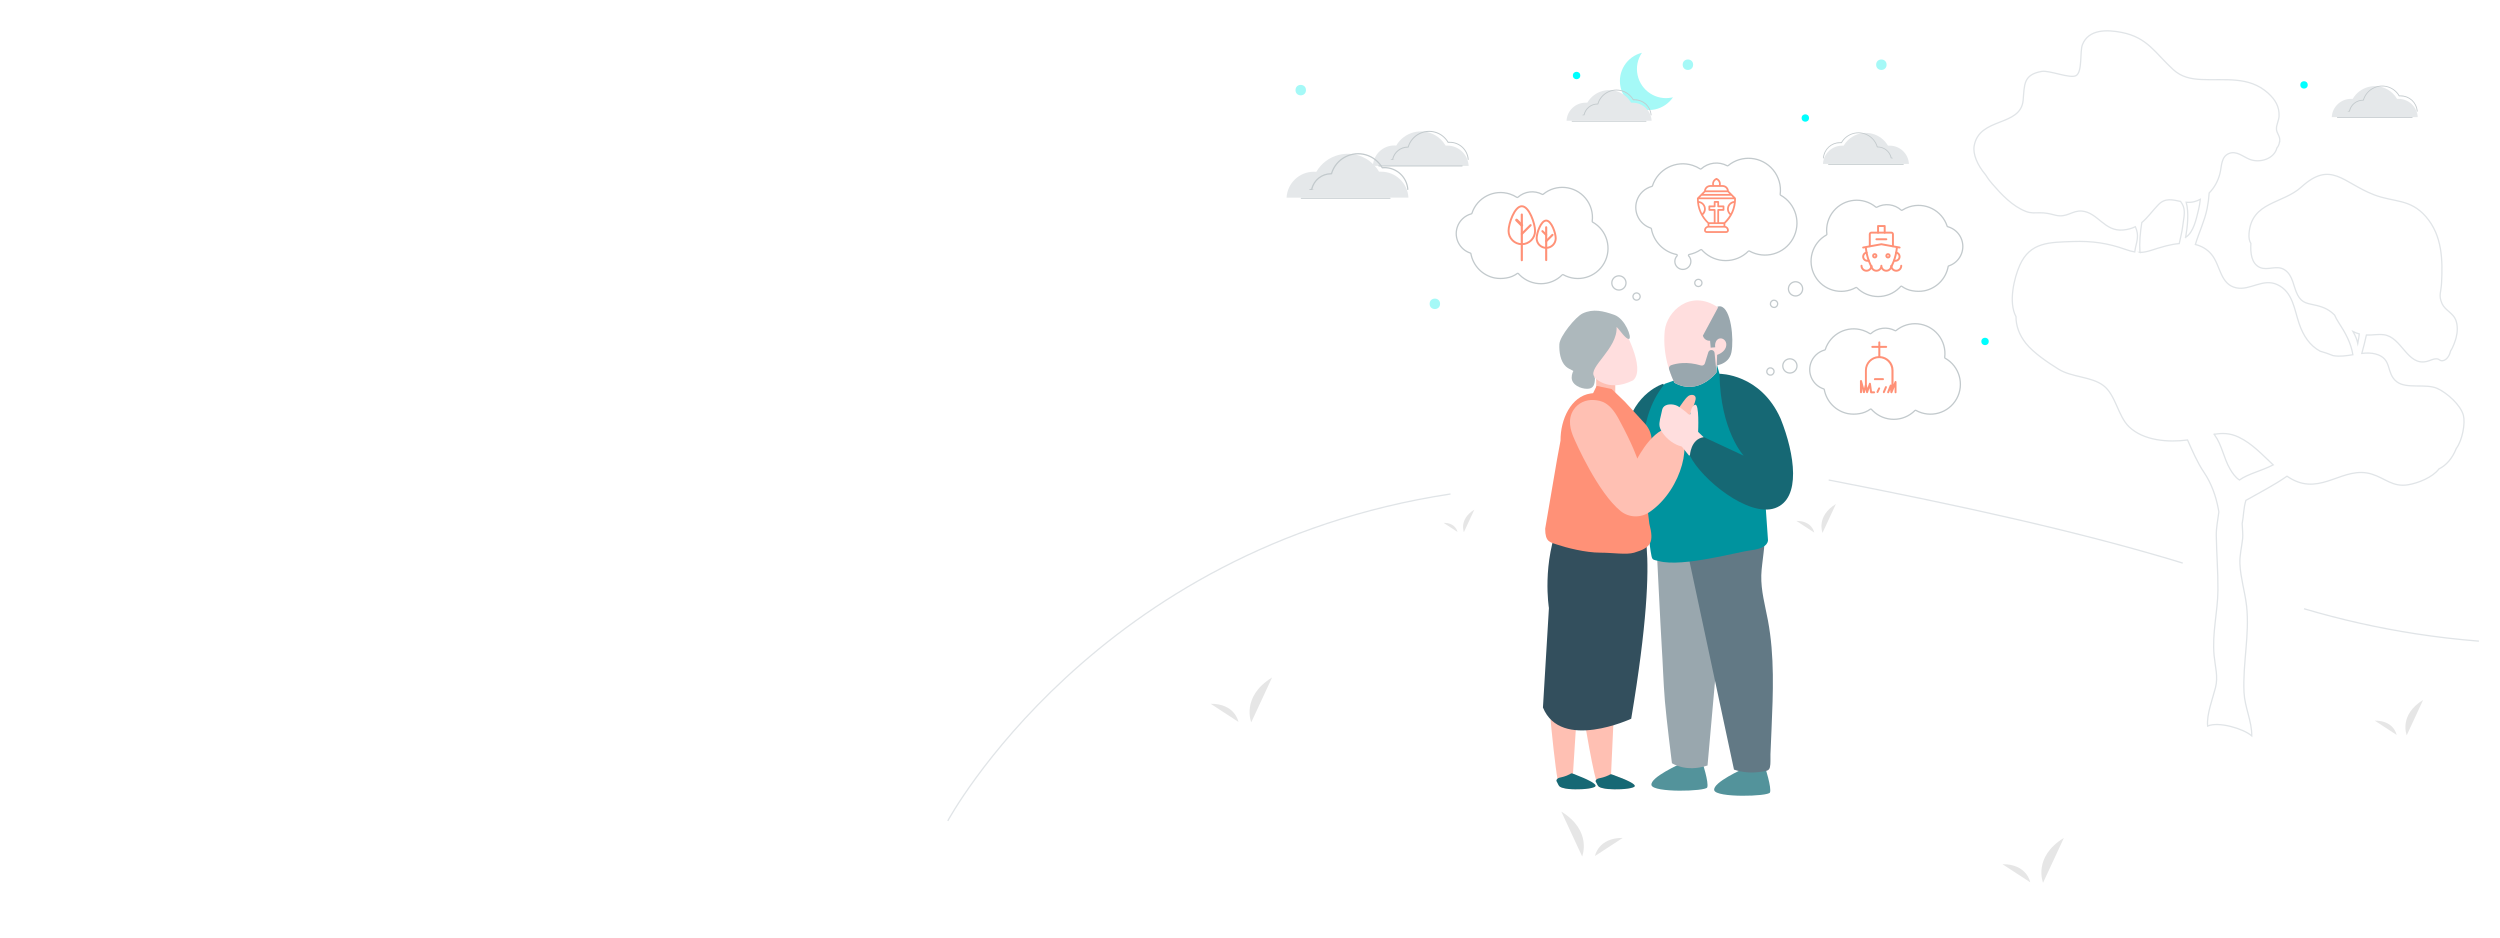 <?xml version="1.0" encoding="UTF-8"?>
<svg id="Ebene_1" xmlns="http://www.w3.org/2000/svg" viewBox="0 0 1920 720">
  <defs>
    <style>
      .cls-1 {
        fill: #ffdede;
      }

      .cls-2, .cls-3, .cls-4, .cls-5, .cls-6, .cls-7, .cls-8 {
        fill: none;
      }

      .cls-2, .cls-4, .cls-6 {
        stroke: #e0e4e7;
      }

      .cls-2, .cls-5 {
        stroke-miterlimit: 10;
      }

      .cls-3 {
        stroke-width: 2px;
      }

      .cls-3, .cls-7, .cls-8 {
        stroke: #ff9177;
      }

      .cls-9 {
        fill: #166874;
      }

      .cls-10 {
        fill: #e6e6e6;
      }

      .cls-11 {
        fill: #99a7ae;
      }

      .cls-12 {
        fill: #00939e;
      }

      .cls-13 {
        fill: #334f5d;
      }

      .cls-14 {
        fill: #53939b;
      }

      .cls-15 {
        fill: #ff9177;
      }

      .cls-16 {
        fill: #a5f9f7;
      }

      .cls-5 {
        stroke: #c2c9cc;
      }

      .cls-17 {
        fill: #627985;
      }

      .cls-6 {
        stroke-miterlimit: 4;
        stroke-width: 1px;
      }

      .cls-18 {
        fill: #e5e8ea;
      }

      .cls-19 {
        fill: #ffc0b3;
      }

      .cls-20 {
        fill: #c2c9cc;
      }

      .cls-21 {
        fill: #adb8bc;
      }

      .cls-7 {
        stroke-linecap: round;
        stroke-linejoin: round;
      }

      .cls-7, .cls-8 {
        stroke-width: 1.5px;
      }

      .cls-22 {
        fill: aqua;
      }
    </style>
  </defs>
  <path id="Path_22025" class="cls-4" d="M1404.43,368.65c101.1,19.6,194.4,40.09,271.92,63.81"/>
  <path id="Path_22026" class="cls-6" d="M1769.49,467.51c28.23,8.36,56.99,14.8,86.09,19.28,15.37,2.37,31.37,4.26,48.22,5.61"/>
  <g id="Group_5166">
    <path id="Path_482" class="cls-10" d="M1399.69,409.24s-5.15-12.68,10.3-22.19l-10.3,22.19Z"/>
    <path id="Path_483" class="cls-10" d="M1393.35,409.01s-1.57-9.04-13.73-8.96l13.73,8.96Z"/>
    <path id="Path_482-2" class="cls-10" d="M960.95,554.77s-8-19.7,16.01-34.47l-16.01,34.47Z"/>
    <path id="Path_483-2" class="cls-10" d="M951.11,554.42s-2.44-14.04-21.34-13.92"/>
    <path id="Path_482-3" class="cls-10" d="M1124.27,408.69s-4.01-9.88,8.03-17.29l-8.03,17.29Z"/>
    <path id="Path_483-3" class="cls-10" d="M1119.34,408.51s-1.22-7.04-10.7-6.98"/>
    <path id="Path_482-4" class="cls-10" d="M1848.37,564.69s-6.3-15.52,12.61-27.16l-12.61,27.16Z"/>
    <path id="Path_483-4" class="cls-10" d="M1840.61,564.41s-1.92-11.06-16.81-10.96"/>
    <path id="Path_482-5" class="cls-10" d="M1569.06,677.97s-8-19.7,16.01-34.47l-16.01,34.47Z"/>
    <path id="Path_483-5" class="cls-10" d="M1559.22,677.61s-2.44-14.04-21.34-13.92"/>
    <path id="Path_482-6" class="cls-10" d="M1215.1,657.77s8-19.7-16.01-34.47l16.01,34.47Z"/>
    <path id="Path_483-6" class="cls-10" d="M1224.94,657.42s2.44-14.04,21.34-13.92"/>
  </g>
  <path id="Path_22549" class="cls-4" d="M727.89,630.43s112.97-209.52,386.1-251.05"/>
  <path id="Path_22062" class="cls-5" d="M1247.43,220.89c-1.99,2.27-5.43,2.49-7.7.51s-2.49-5.43-.51-7.7c1.99-2.27,5.43-2.49,7.7-.51,2.27,1.99,2.49,5.43.51,7.7h0Z"/>
  <path id="Path_22063" class="cls-5" d="M1306.43,219.13c-1.01,1.16-2.78,1.27-3.93.26s-1.27-2.78-.26-3.93c1.01-1.16,2.78-1.27,3.93-.26h0c1.16,1.01,1.27,2.78.26,3.93Z"/>
  <path id="Path_22063-2" data-name="Path_22063" class="cls-5" d="M1258.97,229.58c-1.01,1.16-2.78,1.27-3.93.26s-1.27-2.78-.26-3.93c1.01-1.16,2.78-1.27,3.93-.26h0c1.16,1.01,1.27,2.78.26,3.93Z"/>
  <path id="Path_22062-2" data-name="Path_22062" class="cls-5" d="M1374.22,224.52c-1.48-2.63-.55-5.95,2.08-7.43s5.95-.55,7.43,2.08c1.48,2.63.55,5.95-2.08,7.43s-5.95.55-7.43-2.08h0Z"/>
  <path id="Path_22062-3" data-name="Path_22062" class="cls-5" d="M1369.88,283.71c-1.48-2.63-.55-5.95,2.08-7.43s5.95-.55,7.43,2.08c1.48,2.63.55,5.95-2.08,7.43-2.63,1.48-5.95.55-7.43-2.08h0Z"/>
  <path id="Path_22063-3" data-name="Path_22063" class="cls-5" d="M1360.04,234.71c-.76-1.34-.28-3.04,1.06-3.8s3.04-.28,3.8,1.06c.76,1.34.28,3.04-1.06,3.8h0c-1.34.76-3.04.28-3.8-1.06Z"/>
  <path id="Path_22063-4" data-name="Path_22063" class="cls-5" d="M1357.25,286.69c-.76-1.34-.28-3.04,1.06-3.8s3.04-.28,3.8,1.06c.76,1.34.28,3.04-1.06,3.8h0c-1.34.76-3.04.28-3.8-1.06Z"/>
  <g>
    <path id="Path_20599-2" class="cls-5" d="M1470.69,315.26c-8.93,9-23.47,9.05-32.46.12-.35-.35-.69-.71-1.02-1.08-.19-.22-.51-.26-.75-.1-2.46,1.82-5.33,3.01-8.36,3.47-2.94.52-5.95.52-8.89,0-9.28-1.86-16.48-9.21-18.17-18.52-.04-.21-.19-.38-.39-.45-8.2-2.67-12.68-11.48-10.02-19.67,1.63-5.02,5.69-8.87,10.79-10.25.19-.05.34-.19.4-.38,3.93-12.06,16.89-18.64,28.95-14.71,1.89.62,3.69,1.47,5.36,2.55.22.14.5.12.7-.05,5.13-4.59,12.58-5.48,18.65-2.23.21.11.46.09.64-.06,9.75-8.09,24.22-6.74,32.31,3.01,4.07,4.9,5.91,11.27,5.1,17.59-.03.23.09.46.29.57,11.07,6.19,15.03,20.18,8.84,31.25-6.19,11.07-20.18,15.03-31.25,8.84h0c-.23-.13-.51-.09-.69.09Z"/>
    <g id="grave">
      <path id="Path_22550" class="cls-15" d="M1439.94,292.02c-.41.02-.75-.3-.77-.71,0-.02,0-.04,0-.06-.02-.44.31-.81.75-.83,0,0,0,0,.01,0h6.19c.42,0,.77.34.77.77s-.34.77-.77.77h-6.19v.06Z"/>
      <path id="Path_22551" class="cls-15" d="M1455.82,302.04c-.41.02-.75-.3-.77-.71,0-.02,0-.04,0-.06v-3.96l-1.72,4.21c-.1.3-.38.51-.7.51h-.13c-.38-.07-.67-.38-.7-.77l-.13-1.85-.83,2.11c-.1.3-.38.51-.7.51-.11,0-.22-.01-.32-.06-.2-.05-.36-.19-.45-.38-.06-.21-.06-.43,0-.64l1.98-5.1c.1-.3.38-.51.7-.51h.13c.15.05.31.12.45.19v-11.04c.02-5.21-4.19-9.46-9.41-9.47-5.21-.02-9.46,4.19-9.47,9.41v10.97l.44,2.55,1.21-3.51c.06-.32.32-.51.77-.51.37.05.65.34.7.7l.83,5.93h1.59c.42,0,.77.34.77.77s-.34.77-.77.77h-2.29c-.39-.02-.71-.31-.77-.7l-.45-3.32-1.14,3.38c-.08.31-.38.53-.7.51h-.06c-.37,0-.67-.27-.7-.64l-.38-2.11-.51,2.17c-.12.33-.42.55-.77.57-.36.01-.68-.23-.77-.57l-.7-2.81v2.62c.02.41-.3.75-.71.77-.02,0-.04,0-.06,0-.42.03-.79-.28-.83-.7v-8.68c.02-.39.31-.71.7-.77h.13c.34.01.62.25.7.57l1.6,5.8.7-2.81v-10.97c.03-5.77,4.52-10.53,10.27-10.91v-6.32h-4.59c-.41.02-.75-.3-.77-.7,0-.02,0-.04,0-.06-.02-.41.3-.75.71-.77.02,0,.04,0,.06,0h4.59v-2.68c0-.42.34-.77.77-.77s.77.34.77.77v2.68h4.47c.41-.02.75.3.77.71,0,.02,0,.04,0,.06.02.41-.3.75-.71.77-.02,0-.04,0-.06,0h-4.46v6.32c5.72.42,10.14,5.18,10.14,10.91v10.71l.83-2.04c.1-.3.38-.51.7-.51h.13c.37.06.65.39.64.77v7.91c.06.36-.18.7-.54.76-.05,0-.11.01-.16,0Z"/>
      <path id="Path_22552" class="cls-15" d="M1446.76,301.97c-.06,0-.26,0-.32-.13-.35-.18-.51-.59-.38-.96l1.66-3.89c.13-.27.4-.44.7-.45.11,0,.22.01.32.06.19.08.33.25.38.45.06.19.06.39,0,.57l-1.66,3.89c-.11.28-.4.46-.7.45Z"/>
      <path id="Path_22553" class="cls-15" d="M1441.85,301.85c-.06,0-.26,0-.32-.13-.15-.08-.27-.22-.32-.38-.06-.21-.06-.43,0-.64l1.28-2.74c.13-.27.4-.44.7-.45.11-.02.22,0,.32.06.38.18.55.63.38,1.02l-1.28,2.74c-.25.32-.44.51-.77.51Z"/>
    </g>
  </g>
  <g>
    <path id="Path_20599" class="cls-5" d="M1342.78,192.88c-9.56,9.63-25.11,9.68-34.74.13-.38-.37-.74-.76-1.09-1.15-.2-.23-.55-.28-.8-.1-2.7,1.83-5.75,3.09-8.95,3.71-.33.07-.55.39-.49.72.02.12.08.22.16.31,2.36,2.45,2.28,6.34-.17,8.7-2.45,2.36-6.34,2.28-8.7-.17-2.29-2.38-2.29-6.15,0-8.53.24-.24.23-.63-.02-.87-.09-.08-.19-.14-.31-.16-9.93-1.99-17.64-9.85-19.43-19.82-.04-.22-.2-.41-.42-.48-8.77-2.85-13.57-12.28-10.72-21.05,1.75-5.37,6.09-9.5,11.54-10.97.2-.05.36-.21.43-.4,4.21-12.9,18.08-19.94,30.97-15.73,2.02.66,3.94,1.58,5.73,2.73.23.15.54.13.75-.06,5.49-4.91,13.47-5.87,19.96-2.39.22.12.49.09.68-.07,10.43-8.66,25.91-7.22,34.57,3.22,4.35,5.24,6.33,12.06,5.45,18.82-.03.25.09.49.31.61,11.85,6.62,16.08,21.59,9.46,33.44-6.62,11.85-21.59,16.08-33.44,9.46-.24-.14-.54-.09-.74.1Z"/>
    <path id="cremation" class="cls-15" d="M1333.19,152.83v-.48c0-.18-.07-.36-.2-.48l-5.24-5.24c-.17-2.51-2.24-4.47-4.76-4.49h-1.5c.41-2.15-.68-4.3-2.65-5.24l-.27-.14c-.18-.14-.43-.14-.61,0l-.27.14c-1.97.94-3.07,3.09-2.65,5.24h-1.57c-2.52.02-4.59,1.98-4.76,4.49l-5.24,5.24c-.13.12-.21.3-.2.48v.48c.02,7.14,2.97,13.95,8.17,18.85v1.84c-1.58.33-2.71,1.72-2.72,3.33-.02,1.11.86,2.02,1.97,2.04.03,0,.05,0,.08,0h14.97c1.11.02,2.02-.86,2.04-1.97,0-.02,0-.05,0-.07,0-1.61-1.14-3-2.72-3.33v-1.84c5.19-4.9,8.15-11.71,8.17-18.85ZM1312.77,173.45v-1.36h10.89v1.36h-10.89ZM1316.86,160.52h-3.4v-1.36h3.4c.35.02.66-.25.68-.6,0-.03,0-.05,0-.08v-2.72h1.36v2.72c-.02.35.25.66.6.68.03,0,.05,0,.08,0h3.4v1.36h-3.4c-.35-.02-.66.25-.68.6,0,.03,0,.05,0,.08v9.53h-1.36v-9.52c.02-.35-.25-.66-.6-.68-.03,0-.05,0-.08,0h0ZM1304.81,155.83c2.57.46,4.28,2.91,3.82,5.48,0,.01,0,.02,0,.03-.2.95-.68,1.83-1.36,2.52-1.3-2.5-2.13-5.22-2.45-8.03ZM1326.79,147.59l1.36,1.36h-19.87l1.36-1.36h17.15ZM1329.51,150.31l1.36,1.36h-25.31l1.36-1.36h22.59ZM1329.17,163.92c-1.88-1.83-1.92-4.83-.1-6.71,0,0,.02-.02.03-.03.69-.69,1.57-1.16,2.52-1.36-.33,2.82-1.16,5.57-2.45,8.1h0ZM1318.22,138.14c1.54.69,2.35,2.39,1.91,4.01h-3.74c-.5-1.61.29-3.34,1.84-4.01ZM1313.45,143.51h9.53c1.61,0,3,1.14,3.33,2.72h-16.2c.33-1.58,1.72-2.71,3.33-2.72ZM1307.94,165.15c2.55-2.17,2.86-6,.68-8.56-.02-.03-.05-.06-.07-.09-1-1.15-2.37-1.89-3.88-2.11,0-.48-.07-.95-.07-1.43h27.22c.01.48-.01.95-.07,1.43-3.34.44-5.72,3.45-5.38,6.8.2,1.51.95,2.89,2.11,3.88-1.22,2.05-2.71,3.92-4.42,5.58h-3.81v-8.78h3.4c.35.02.66-.25.68-.6,0-.03,0-.05,0-.08v-2.72c.02-.35-.25-.66-.6-.68-.03,0-.05,0-.08,0h-3.4v-2.72c.02-.35-.25-.66-.6-.68-.03,0-.05,0-.08,0h-2.72c-.35-.02-.66.25-.68.6,0,.03,0,.05,0,.08v2.72h-3.4c-.35-.02-.66.25-.68.6,0,.03,0,.05,0,.08v2.72c-.02.35.25.66.6.68.03,0,.05,0,.08,0h3.4v8.84h-3.81c-1.75-1.62-3.24-3.5-4.42-5.58ZM1326.38,176.85c.02.35-.25.66-.6.68-.03,0-.05,0-.08,0h-14.97c-.35.02-.66-.25-.68-.6,0-.03,0-.05,0-.08-.02-1.11.86-2.02,1.97-2.04.02,0,.05,0,.07,0h12.25c1.11-.02,2.02.86,2.04,1.97,0,.03,0,.05,0,.08h0Z"/>
  </g>
  <g>
    <path id="Path_20599-3" class="cls-5" d="M1199.84,211.05c-9,9.07-23.65,9.12-32.72.12-.35-.35-.69-.71-1.02-1.09-.19-.22-.52-.26-.76-.1-2.48,1.84-5.37,3.04-8.42,3.5-2.97.52-6,.52-8.96,0-9.35-1.88-16.61-9.28-18.31-18.67-.04-.21-.19-.38-.39-.45-8.26-2.69-12.78-11.56-10.1-19.83,1.64-5.06,5.73-8.94,10.87-10.32.19-.05.34-.19.4-.38,3.96-12.15,17.03-18.78,29.17-14.82,1.9.62,3.71,1.48,5.39,2.57.22.14.51.12.7-.05,5.17-4.63,12.68-5.53,18.8-2.25.21.11.46.09.64-.06,9.83-8.15,24.4-6.79,32.55,3.03,4.1,4.94,5.96,11.36,5.14,17.72-.03.23.09.46.29.58,11.16,6.24,15.14,20.34,8.9,31.49-6.24,11.16-20.34,15.14-31.49,8.9-.23-.13-.51-.09-.7.1Z"/>
    <path id="Path_22554" class="cls-8" d="M1158.58,177.35c0-5.62,4.56-18.96,10.18-18.96s10.18,13.34,10.18,18.96-4.56,10.18-10.18,10.18-10.18-4.56-10.18-10.18h0Z"/>
    <path id="Path_22555" class="cls-8" d="M1168.75,199.93s-.08-.04-.08-.08v-35.09s.04-.08.08-.08.08.04.08.08v35.09s-.04.08-.08.08h0Z"/>
    <path id="Path_22556" class="cls-3" d="M1168.75,173.1s-.04,0-.06-.02l-4.03-4.03s-.03-.09,0-.12.09-.03.12,0l4.03,4.03s.03.09,0,.12c-.02.02-.04.02-.06.02h0Z"/>
    <path id="Path_22557" class="cls-8" d="M1168.75,179.77s-.08-.04-.08-.08c0-.02,0-.04.02-.06l6.75-6.75s.09-.03.12,0,.03.09,0,.12l-6.75,6.75s-.04.02-.06.02Z"/>
    <path id="Path_22558" class="cls-8" d="M1180.15,183.02c0-4.04,3.28-13.62,7.32-13.62s7.32,9.58,7.32,13.62c0,4.04-3.27,7.32-7.31,7.33-4.04,0-7.32-3.27-7.33-7.31h0Z"/>
    <path id="Path_22559" class="cls-8" d="M1187.47,199.8s-.06-.03-.06-.06h0v-25.22s.03-.06.06-.06c.03,0,.06.03.06.06h0v25.22s-.03.06-.06.06Z"/>
    <path id="Path_22560" class="cls-8" d="M1187.47,180.49s-.03,0-.04-.02l-2.9-2.89s-.02-.06,0-.09.06-.02.09,0h0l2.9,2.89s.02.06,0,.08c-.01.01-.03.02-.04.02h0Z"/>
    <path id="Path_22561" class="cls-8" d="M1187.47,185.28s-.06-.03-.06-.06c0-.02,0-.03.02-.04l4.85-4.85s.06-.02.09,0,.02.06,0,.09l-4.85,4.85s-.03.02-.04.02Z"/>
  </g>
  <g>
    <path id="Path_20599-4" class="cls-5" d="M1426.01,220.91c9,9.07,23.65,9.12,32.72.12.35-.35.69-.71,1.02-1.09.19-.22.52-.26.76-.1,2.48,1.84,5.37,3.04,8.42,3.5,2.97.52,6,.52,8.96,0,9.35-1.88,16.61-9.28,18.3-18.66.04-.21.19-.38.39-.45,8.26-2.69,12.78-11.56,10.1-19.83-1.64-5.06-5.73-8.94-10.87-10.32-.19-.05-.34-.19-.4-.38-3.96-12.15-17.03-18.78-29.17-14.82-1.9.62-3.71,1.48-5.39,2.57-.22.14-.51.12-.7-.05-5.17-4.63-12.68-5.53-18.8-2.25-.21.11-.46.09-.64-.06-9.83-8.15-24.4-6.79-32.55,3.04-4.09,4.94-5.95,11.35-5.13,17.71.03.23-.09.46-.29.58-11.16,6.24-15.14,20.34-8.9,31.49,6.24,11.16,20.34,15.14,31.49,8.9.23-.13.51-.09.69.1Z"/>
    <g id="Orion_cargo-ship">
      <path id="layer2" class="cls-7" d="M1442.35,178.66v-5.08h5.09v5.08"/>
      <path id="layer1" class="cls-7" d="M1435.99,189.13v-9.25c0-.67.54-1.21,1.21-1.21h15.37c.67,0,1.21.54,1.21,1.21v9.25"/>
      <path id="layer1-2" class="cls-7" d="M1430.91,190.11l13.99-2.54,13.99,2.54M1441.08,183.75h7.63M1432.9,189.75c.9,9.27,4.36,15.03,4.36,15.03M1456.88,189.75c-.9,9.27-4.36,15.03-4.36,15.03"/>
      <path id="layer1-3" class="cls-7" d="M1429.63,204.09c-.01,2.11,1.68,3.82,3.79,3.84,2.11.01,3.82-1.68,3.84-3.79.01,2.11,1.73,3.8,3.84,3.79,2.11-.01,3.8-1.73,3.79-3.84M1444.89,204.09c-.01,2.11,1.68,3.82,3.79,3.84,2.11.01,3.82-1.68,3.84-3.79.01,2.11,1.73,3.8,3.84,3.79s3.8-1.73,3.79-3.84"/>
      <circle id="layer1-4" class="cls-7" cx="1439.81" cy="196.46" r="1.27"/>
      <circle id="layer1-5" class="cls-7" cx="1449.98" cy="196.46" r="1.27"/>
      <path id="layer1-6" class="cls-7" d="M1435.18,200.09c-1.65.6-3.47-.25-4.07-1.9-.6-1.65.25-3.47,1.9-4.07.17-.06.34-.11.51-.14M1454.59,200.08c1.65.61,3.48-.23,4.08-1.88.61-1.65-.23-3.48-1.88-4.08-.17-.06-.35-.11-.53-.15"/>
    </g>
  </g>
  <path class="cls-2" d="M1524.68,133.91c1.62,2.65,3.49,5.13,5.34,7.26,7.13,8.18,15.43,17.19,25.99,21.26,3.76,1.46,6.94.99,10.55.98,4.33-.02,7.21.62,11.86,1.83,8.94,2.33,13.04-3.85,20.55-3.13,12.34,1.19,17.21,15.9,31.64,14.52,3.73-.35,6.75-1.25,9.35-2.52.67,1.51,1.19,3.08,1.45,4.79.79,5.11-1.33,9.65-1.96,14.6-2.06-.36-4.38-.99-7.15-1.98-13.45-4.79-25.71-6.55-40.17-6.04-17.96.64-32.97.25-40.95,18.22-4.24,9.55-8.89,28.38-2.9,39.49-.02,6.77,2.3,13.8,7.63,20.52,5.73,7.23,17.19,14.93,24.94,19.75,10.52,6.53,25.21,5.57,34.56,12.64,9.44,7.11,11.17,23.41,19.63,31.6,11.21,10.83,30.23,12.18,44.99,10.21,3.81,8.49,7.43,17.11,12.63,24.85,5.75,8.54,9.21,18.27,11.07,28.39.14.78.25,1.45.35,2.03-.75,6.04-2.07,12.13-1.97,18.19.22,13.89,1.38,27.74,1.26,41.86-.15,17.16-4.6,32.9-2.92,50.36.82,8.55,3.2,16.07,1.03,24.56-2.24,8.81-6.85,20.41-6.03,29.44,8.37-3.6,27.35,1.89,33.9,7.57.12-11.4-5.38-21.84-5.94-33.39-1.08-22.04,4.38-44.39,1.97-66.3-1.2-10.88-4.65-21.49-5.13-32.5-.28-6.44,1.41-12.96,2.1-19.33.29-2.7-.11-6.96-.36-11.51,1.15-5.87,1.05-12.15,2.87-17.85,10.56-6.02,21.69-11.65,31.55-18.56,1.2.81,2.42,1.58,3.69,2.27,23.08,12.66,39.75-10.61,61.42-3.87,10.42,3.24,16.13,10.15,27.92,8.19,7.72-1.28,18.81-5.69,23.66-12.16,5.42-2.66,10.21-7.85,13.31-15.7,4.76-6.42,7.03-19.44,5.48-25.42-2.06-7.98-12.58-17.31-20.01-20.69-8.72-3.97-23.75.59-31.16-5.15-8.66-6.71-3.04-17.76-16.26-21.32-3.39-.92-6.95-.86-10.58-.45,1.29-4.64,2.45-9.35,3.51-14.11,4.49.17,8.68-.78,13.24-.25,13.95,1.61,18,24.06,33.03,20.55,3.09-.72,4.56-2.02,7.61-2.03,2.38-.01,2.7,2.34,5.73,1.17,2.58-.99,4.4-4.16,5.1-7.29,1.96-2.81,3.72-8.3,4.19-10.1,1.16-4.45,1.35-9.38-.31-13.73-1.93-5.06-8.3-7.5-10.45-12.34-2.87-6.41-.81-8.82-.45-15.55.98-17.91.61-36.85-11.95-51.3-12.17-14.01-24.52-10.9-40.01-16.9-23.75-9.21-32.92-26.61-55.68-5.91-14.44,13.11-38.26,11.13-40.19,35.67-.26,3.38.27,5.85,1.41,7.65-.41,7.39.4,15.47,6.89,18.43,6,2.72,12.9-2.09,18.95,1.79,6.68,4.29,6.68,12.95,10.08,19.39,3.54,6.7,7.92,6.37,14.75,8.08,6.43,1.6,9.92,3.7,13.63,7.33.84,1.89,1.81,3.72,2.96,5.48,5.33,8.14,9.65,15.95,11.08,24.98-5.01.82-10.04,1.57-14.92.73-.13-.02-.24-.05-.36-.07-3.24-1.36-6.52-2.43-9.85-3.38-7.88-4.26-12.85-11.62-16.1-21.06-3.78-10.94-4.8-24.44-16.8-30.05-10.96-5.12-20.83,4.6-31.34,2.5-12.72-2.55-12.18-17.42-19.3-25.84-3.41-4.04-7.68-6.33-12.31-7.49,2.78-9.25,7.09-17.98,9.04-27.57.78-3.88,1.31-7.92,1.58-12,4.03-4.02,6.81-9.26,8.27-14.95,1.42-5.52.75-12.84,6.92-15.36,5.74-2.35,10.8,2.46,15.84,4.47,7.88,3.13,18.88-.35,20.97-8.69.98-1.1,1.71-2.68,2.05-4.71.14.11.28.19.41.3-.13-.14-.26-.29-.39-.43.04-.21.08-.41.11-.65.39-3.57-2.37-5.78-2.52-9.04-.15-3.25,1.87-6.66,2.01-9.92.32-7.29-2.89-12.71-8.47-17.73-14.79-13.29-33.29-9.55-51.11-10.42-8.19-.39-15.33-1.81-21.73-7.64-13.89-12.64-19.55-24.58-39.58-28.53-11.22-2.2-25.38-2.59-30.13,9.41-2.07,5.22.13,20.89-4.9,23.76-4.49,2.56-20.61-4.28-26.43-3.22-14.05,2.53-13.14,9.96-14.19,22.03-1.82,20.79-33.63,12.73-37.62,35.14-1.14,6.44,2.58,14.82,8.48,21.89ZM1678.57,182.27c1.37-7.87,2.68-18.97.43-26.93,2.01.16,4.07.11,6.18-.45,1.66-.44,3.2-1.08,4.66-1.8-.31,2.78-.74,5.53-1.41,8.2-1.65,6.57-3.68,17.21-9.87,20.97ZM1809.45,259.4c-.68-1.67-1.47-3.25-2.33-4.79,1.5.76,3.09,1.39,4.81,1.85-.15,1.19-.28,2.19-.38,2.87-.22,1.51-.52,2.92-.78,4.37-.29-1.34-.69-2.74-1.32-4.31ZM1700.84,334.03c-.12-.16-.26-.3-.38-.47,6.05-1.04,12.05-1.05,18.8,2.14,10.39,4.93,18.27,13.62,26.54,21.34-9.25,4.75-19.32,6.84-25.89,11.61-3.14-1.92-5.57-5.57-7.29-8.53-4.82-8.28-6.13-18.23-11.78-26.09ZM1643.47,193.86c-.51-7.52.23-15.34,1.44-22.95,4.48-3.69,7.86-8.67,12.7-13.69,5.3-5.48,10.96-3.75,17.05-2.54.89,1.2,1.65,2.44,2.14,3.79,1.69,4.72.08,10.15-.47,15.19-.49,4.57-1.84,9.07-2.67,13.4-3.38.31-6.75.95-9.95,1.75-9.84,2.46-14.25,5.04-20.24,5.05Z"/>
  <g>
    <path class="cls-21" d="M1224.91,290.03c0,5.52-1.14,8.57-6.07,8.57s-11.79-3.05-11.79-8.57,4-10,8.93-10,8.93,4.48,8.93,10Z"/>
    <path class="cls-19" d="M1239.31,550.8l-2.03,43.91s18.6,6.2,17.98,8.99c-.62,2.79-24.67,3.72-27.77,0-3.1-3.72-11.42-54.92-11.42-54.92l23.24,2.03Z"/>
    <path class="cls-9" d="M1237.3,594.62s.05,0,.08.01c1.21.24,2.48.88,3.63,1.3,3.47,1.27,6.95,2.61,10.25,4.28,1.09.55,2.2,1.14,3.16,1.9.44.35,1.23.96,1.09,1.62-.14.61-1.06.9-1.56,1.08-1.17.41-2.42.62-3.64.8-3.46.51-6.99.65-10.49.59-3.22-.05-6.57-.2-9.68-1.07-.7-.2-1.41-.43-2.03-.81-1.09-.67-1.45-2.11-2.12-3.15-.32-.5-.68-1.08-.52-1.66.07-.24.23-.45.4-.64.3-.32.66-.58,1.06-.77.62-.3,1.31-.41,1.99-.54,1.51-.3,3-.73,4.45-1.28.74-.28,1.46-.59,2.17-.93.53-.26,1.17-.79,1.78-.72Z"/>
    <path class="cls-19" d="M1212.39,526.59l-4.38,68.11s17.23,6.2,16.61,8.99c-.62,2.79-23.9,3.72-27,0-3.1-3.72-9.84-84.23-9.84-84.23l24.61,7.13Z"/>
    <path class="cls-13" d="M1258.13,397.64s19.11,8.79-5.36,154.35c0,0-54,25.09-67.79-8.62l4.6-76.41s-5.74-34.47,8.62-67.79l59.94-1.53Z"/>
    <polygon class="cls-19" points="1240.53 287.93 1240.53 312.81 1225.87 312.81 1225.87 286.42 1240.53 287.93"/>
    <path class="cls-14" d="M1290.93,586.43s-23.92,10.57-22.6,16.54c1.33,5.97,41.55,4.84,42.81,1.77,1.44-3.54-3.86-19.89-3.86-19.89l-16.35,1.58Z"/>
    <path class="cls-14" d="M1339.12,590.33s-23.92,10.57-22.6,16.54c1.33,5.97,41.55,4.84,42.81,1.77,1.44-3.54-3.86-19.89-3.86-19.89l-16.35,1.58Z"/>
    <path class="cls-11" d="M1271.53,404.88s3.99,81.85,4.73,92.55c.74,10.69,1.19,26.75,2.38,40.95s5.41,47.74,5.41,47.74c0,0,10.69,7.36,27.34,1.76l15.84-178.35-55.7-4.64Z"/>
    <path class="cls-17" d="M1292.96,409.7l38.74,181.35c6.65,2.35,14.21,2.76,21.12,1.62,3.01-.5,5.76-.42,6.46-3.36.72-3.04.3-6.86.43-9.99.28-6.45.56-12.9.83-19.35,1.2-27.88,2.39-56.05-2.76-83.47-2.15-11.49-5.42-22.93-5.11-34.62.16-5.84,1.2-11.61,1.77-17.42.3-3.03,1.96-14.1-.81-16.27-1.64-1.29-8.8.1-10.77.15-16.64.45-33.27.9-49.91,1.35Z"/>
    <path class="cls-9" d="M1280.95,299.73l-3.67-4.96s-22.26,6.73-28.33,35.62c-6.07,28.89-7.71,48.98-7.71,48.98l27.79-1.87,11.91-78.94"/>
    <path class="cls-12" d="M1293.28,280.94l24.82-2.59,2.48,8.73,29.43,16.09,7.79,111.35s1.07,6.43-12.86,8.04c-9.61,1.11-52.73,13.27-70.85,8.38-4.32-1.16-5.07-.62-5.77-4.09-3.61-18.09-4.29-58.93-4.03-60.26.26-1.33-10.69-41.23,14.2-71.81l13.43-4.8,1.37-9.03Z"/>
    <path class="cls-15" d="M1226.24,296.37l11.53,2.42,9.95,9.55,15.67,17.09c3.59,3.91,5.47,9.28,5.14,14.76-.39,6.69-1.87,15.85-6.5,23.47l4.66,38.58c3.66,14.19,1.55,18.3-11.63,22.21-6.04,1.79-16.38,0-26.04,0-11.4,0-26.22-3.85-32.94-6.13-5.65-1.91-9.38-1.91-9.38-12.26l9.17-53.58,2.61-14.05c-.12-16.37,8.06-34.01,23.12-36.25.62-.09,1.26-.17,1.9-.23l2.74-5.59Z"/>
    <path class="cls-19" d="M1294.4,325.78l-7.99-2.46s.08-.12.21-.35l-2.57-.66c2.63-4.74,5.46-9.43,8.68-13.78,1.12-1.51,2.31-3.13,3.79-4.31,1.52-1.21,4.86-1.57,5.65.76.39,1.15-.19,2.88-.52,4-1.05,3.51-2.59,6.89-4.11,10.22-1.01,2.21-2.05,4.41-3.14,6.58Z"/>
    <path class="cls-11" d="M1315.51,281.04s12.2-.14,14.23-10.46c2.04-10.32-.28-33.87-8.38-35.29-8.1-1.42-19.69,26.27-19.69,26.27l13.83,19.48Z"/>
    <path class="cls-1" d="M1324.37,268.76c-1.38,1.83-3.46,2.98-5.61,3.79l-.48,13.49s-13.88,18.27-32.31,7.93c0,0-2.57-5.08-4.79-12.55-2.27-7.59-3.71-17.64-2.65-27.5,1.57-14.61,19.52-32.29,40.96-17.82l-11.68,21.68c.65,2.47,2.99,4.12,5.53,3.9l.46,5.33,3.49-.3c-.4-2.04.11-4.51,1.66-5.89,1.95-1.73,4.88-.98,6.19,1.28,1.2,2.06.67,4.77-.76,6.66Z"/>
    <path class="cls-11" d="M1317.58,286.88c-2.98,3.41-15.22,15.68-30.87,7.49-.48-.25-.87-.65-1.1-1.14-.68-1.45-2.23-4.93-3.75-9.63-.41-1.27.25-2.65,1.51-3.09,4.33-1.54,12.25-3.03,22.95.16,1.29.39,2.66-.35,3.05-1.65l2.6-8.47c.3-.96,1.15-1.65,2.15-1.74h0c1.35-.12,2.54.87,2.67,2.22l1.39,13.99c.07.68-.15,1.35-.6,1.87Z"/>
    <path class="cls-19" d="M1208.55,314.66c3.4-5.18,9.5-7.93,15.68-7.43,5.51.45,12.01,1.51,19.15,14.94,10.71,19.68,14.06,30.05,14.06,30.05,0,0,14.74-28.88,29.63-22.55,13.77,5.85,5.47,46.05-20.31,63.65-6.73,4.59-15.76,4.33-22.09-.8-17.47-14.16-34.48-52.55-36.33-57.06-1.92-4.69-4.84-13.12.2-20.81Z"/>
    <path class="cls-1" d="M1308.36,342.95v-7.22l-4.21-4.05s1.1-22.19-2.4-20.81c-2.19.87-3.01,3.55-3.39,5.66-.18,1.02.12,2.05-1.04,1.85-.67-.11-1.82-1.42-2.37-1.85-.87-.68-1.75-1.36-2.62-2.04-1.32-1.03-2.65-2.06-4.16-2.79-1.95-.94-4.17-1.31-6.33-1.07-1.71.19-3.49.84-4.49,2.25-.71,1-.94,2.25-1.16,3.45-.61,3.39-2.32,7.95-1.58,11.33.43,1.96,1.51,3.75,2.68,5.35,3.46,4.72,8.57,8.51,14.29,9.92l5.65,7.03,11.13-7.03Z"/>
    <path class="cls-9" d="M1320.57,287.08s31.5-.28,46.99,34.56c10.84,27.13,16.01,61.44-4.39,68.62-20.4,7.18-56.55-22.3-65.32-40.28,0,0,.43-12.92,10.8-14.25l30.51,14.25s-17.92-19-18.59-62.9Z"/>
    <path class="cls-1" d="M1245.84,250.33s18.99,32.66,8.36,41.78c-20.36,10.24-30.89-3.51-30.89-3.51l-3.29-22.89s16.71-15,17.66-15.38c.95-.38,8.17,0,8.17,0Z"/>
    <path class="cls-21" d="M1224.38,289.14c1.7,2.27-17.15-3.39-21.79-7.68-4.25-3.93-5.28-11.36-5-17.15.29-6.01,12.42-21,17.86-23.58,8.14-3.85,15.8-1.9,24.29,1.07,8.49,2.98,13.83,17.84,11.38,18.48-2.46.64-7.62-7.6-9.59-9.19,1.07,16.43-22.26,31.22-17.15,38.04Z"/>
    <path class="cls-9" d="M1207.2,593.93s.05,0,.08.01c1.21.25,2.48.93,3.63,1.38,3.47,1.34,6.95,2.76,10.25,4.53,1.09.58,2.2,1.2,3.16,2.01.44.37,1.23,1.02,1.09,1.72-.14.65-1.06.96-1.56,1.14-1.17.44-2.42.66-3.64.85-3.46.54-6.99.69-10.49.63-3.22-.05-6.57-.21-9.68-1.14-.7-.21-1.41-.46-2.03-.86-1.09-.71-1.45-2.23-2.12-3.34-.32-.53-.68-1.15-.52-1.76.07-.26.23-.48.4-.68.3-.34.66-.62,1.06-.82.62-.32,1.31-.43,1.99-.58,1.51-.32,3-.77,4.45-1.35.74-.3,1.46-.63,2.17-.99.53-.27,1.17-.83,1.78-.76Z"/>
  </g>
  <path class="cls-16" d="M1284.87,74.69c-3.11,4.59-7.97,8.06-13.82,9.32-12.07,2.57-23.91-5.13-26.47-17.2-2.52-11.8,4.82-23.41,16.43-26.29-3.29,4.86-4.68,10.99-3.33,17.15,2.57,12.07,14.41,19.76,26.47,17.2.27,0,.5-.09.77-.18h-.05Z"/>
  <path id="Path_21225-2-2" class="cls-20" d="M1852.52,90.64h-57.38c-.2,0-.35-.15-.35-.35s.15-.35.35-.35h57.38c.2,0,.35.15.35.35s-.15.35-.35.35Z"/>
  <path id="Path_21223-2-2" class="cls-18" d="M1790.8,89.95c.4-7.85,6.91-14.02,14.76-14.02s.89,0,1.33,0c5.48-9.38,17.48-12.59,26.91-7.11,2.96,1.73,5.38,4.15,7.11,7.11h1.14c7.85,0,14.37,6.17,14.76,14.02"/>
  <path id="Path_21224-2-2" class="cls-20" d="M1856.47,85.8c-.2,0-.35-.15-.35-.35-.49-6.47-5.83-11.46-12.3-11.46s-.79,0-1.19,0-.25,0-.35-.2c-4.05-7.06-12.99-9.48-20.05-5.48-3.31,1.88-5.78,4.99-6.81,8.69,0,.15-.2.25-.35.25h-.25c-4.89,0-9.09,3.41-10.07,8.2,0,.15-.2.3-.35.3-3.06,0-.3-.69-.3-.69,1.19-4.94,5.63-8.44,10.72-8.44,2.52-8.1,11.11-12.69,19.26-10.17,3.65,1.14,6.77,3.56,8.69,6.86h.99c6.81,0,12.49,5.28,12.99,12.1,0,.2-.15.35-.35.4h.05Z"/>
  <path id="Path_21225-2-2-2" data-name="Path_21225-2-2" class="cls-20" d="M1403.99,126.22c0-.2.15-.35.35-.35h57.38c.2,0,.35.15.35.35,0,.2-.15.35-.35.35h-57.38c-.2,0-.35-.15-.35-.35Z"/>
  <path id="Path_21223-2-2-2" data-name="Path_21223-2-2" class="cls-18" d="M1400.04,125.88c.39-7.85,6.91-14.02,14.76-14.02h1.14c1.73-2.96,4.15-5.38,7.11-7.11,9.43-5.48,21.43-2.27,26.91,7.11.44,0-6.52,0,1.33,0s14.37,6.17,14.76,14.02"/>
  <path id="Path_21224-2-2-2" data-name="Path_21224-2-2" class="cls-20" d="M1400.43,121.73h0c-.2-.05-.35-.2-.35-.4.49-6.81,6.17-12.1,12.99-12.1h.99c1.93-3.31,5.04-5.73,8.69-6.86,8.15-2.52,16.74,2.07,19.26,10.17,5.09,0,9.53,3.51,10.72,8.44,0,0,2.77.69-.3.69-.15,0-.35-.15-.35-.3-.99-4.79-5.18-8.2-10.07-8.2h-.25c-.15,0-.35-.1-.35-.25-1.04-3.7-3.51-6.81-6.81-8.69-7.06-4-16-1.58-20.05,5.48-.1.2.05.2-.35.2s5.28,0-1.19,0-11.8,4.99-12.3,11.46c0,.2-.15.35-.35.35h.05Z"/>
  <path id="Path_21225-3-2" class="cls-20" d="M1264.12,93.42h-56.73c-.18,0-.36-.14-.36-.36s.14-.36.36-.36h56.73c.18,0,.36.14.36.36s-.14.36-.36.36Z"/>
  <path id="Path_21223-3-2" class="cls-18" d="M1203.11,92.74c.41-7.79,6.84-13.87,14.63-13.87s.9,0,1.31,0c5.4-9.27,17.29-12.43,26.61-7.02,2.93,1.71,5.36,4.1,7.02,7.02h1.13c7.79,0,14.23,6.08,14.63,13.87"/>
  <path id="Path_21224-3-2" class="cls-20" d="M1268.08,88.65c-.18,0-.32-.14-.36-.32-.45-6.39-5.76-11.3-12.16-11.35h-1.17c-.14,0-.27,0-.32-.18-3.96-6.98-12.88-9.36-19.81-5.4-3.29,1.89-5.72,4.95-6.75,8.55,0,.14-.18.27-.36.27h-.23c-4.82,0-8.96,3.38-9.99,8.1,0,.14-.18.27-.36.27-3.06,0-.27-.68-.27-.68,1.17-4.91,5.54-8.33,10.58-8.37,2.48-8.01,10.99-12.52,19.04-10.04,3.6,1.13,6.66,3.56,8.6,6.8h.99c6.75,0,12.34,5.22,12.83,11.98,0,.18-.14.36-.32.36h.05Z"/>
  <path id="Path_20974-2-2-2" class="cls-18" d="M1054.37,127.37c.45-8.78,7.69-15.65,16.48-15.65.49,0,.98.08,1.47.08,6.07-10.44,19.49-13.99,29.97-7.92,3.28,1.92,5.99,4.64,7.92,7.92.41,0-7.54,0,1.24,0s16.02,6.86,16.48,15.65"/>
  <path id="Path_20916-2-2-2" class="cls-20" d="M1127.59,122.81h0c-.19,0-.38-.19-.38-.38-.53-7.2-6.52-12.78-13.72-12.78-.41,0-.83.08-1.28.08-.15,0-.3-.04-.38-.19-4.49-7.88-14.52-10.59-22.36-6.11-3.69,2.11-6.45,5.58-7.62,9.65-.04.19-.19.3-.38.3h-.26c-5.43,0-10.14,3.81-11.27,9.12-.04.19,3.05.3-.38.3s-.3-.79-.3-.79c1.36-5.5,6.26-9.43,11.95-9.43,2.79-9.05,12.4-14.1,21.45-11.31,4.07,1.24,7.5,4,9.69,7.65.38,0-6.48,0,1.13,0s13.91,5.88,14.48,13.5c0,.23-.15.41-.38.41h0v-.04Z"/>
  <path id="Path_20917-2-2-2" class="cls-20" d="M1122.91,127.82h-63.98c-.19,0-.38-.19-.38-.38,0-.19.15-.38.38-.38h63.98c.19,0,.38.15.38.38,0,.19-.15.38-.38.38Z"/>
  <path id="Path_21225-5-2" class="cls-20" d="M998.97,152.21c0-.22.19-.41.41-.41h68.17c.22,0,.41.19.41.41s-.19.41-.41.41h-68.17c-.22,0-.41-.19-.41-.41Z"/>
  <path id="Path_21223-5-2" class="cls-18" d="M988.09,151.8c.6-11.16,9.8-19.91,20.96-19.91.64,0,1.24,0,1.89.08,7.73-13.31,24.81-17.83,38.12-10.1,4.15,2.41,7.65,5.88,10.07,10.07.53-.08-9.58-.08,1.58-.08,11.16,0,20.36,8.75,20.96,19.91"/>
  <path id="Path_21224-5-2" class="cls-20" d="M1081.22,145.96h0c-.26,0-.49-.19-.49-.45-.64-9.16-8.26-16.25-17.42-16.25-.53,0-1.09.08-1.66.08-.19,0-.38-.11-.49-.26-5.73-9.99-18.44-13.46-28.43-7.77-4.71,2.68-8.18,7.09-9.69,12.29-.08.19-.26.34-.49.34h-.34c-6.9.04-12.89,4.86-14.33,11.61-.04.23,3.85.38-.49.38s-.38-.98-.38-.98c1.7-7.01,7.99-11.99,15.19-11.99,3.58-11.5,15.8-17.95,27.3-14.4,5.17,1.62,9.58,5.09,12.33,9.76.49-.08.98-.08,1.43-.08,9.65.04,17.68,7.5,18.4,17.15.04.26-.19.53-.45.53v.04Z"/>
  <circle class="cls-16" cx="1296.31" cy="49.7" r="4.01"/>
  <circle class="cls-16" cx="1444.89" cy="49.7" r="4.01"/>
  <circle class="cls-16" cx="1101.97" cy="233.34" r="4.01"/>
  <circle class="cls-16" cx="998.97" cy="69.21" r="4.01"/>
  <circle class="cls-22" cx="1210.81" cy="57.99" r="2.84"/>
  <circle class="cls-22" cx="1386.49" cy="90.64" r="2.84"/>
  <circle class="cls-22" cx="1524.51" cy="262.23" r="2.84"/>
  <circle class="cls-22" cx="1769.49" cy="65.21" r="2.84"/>
</svg>